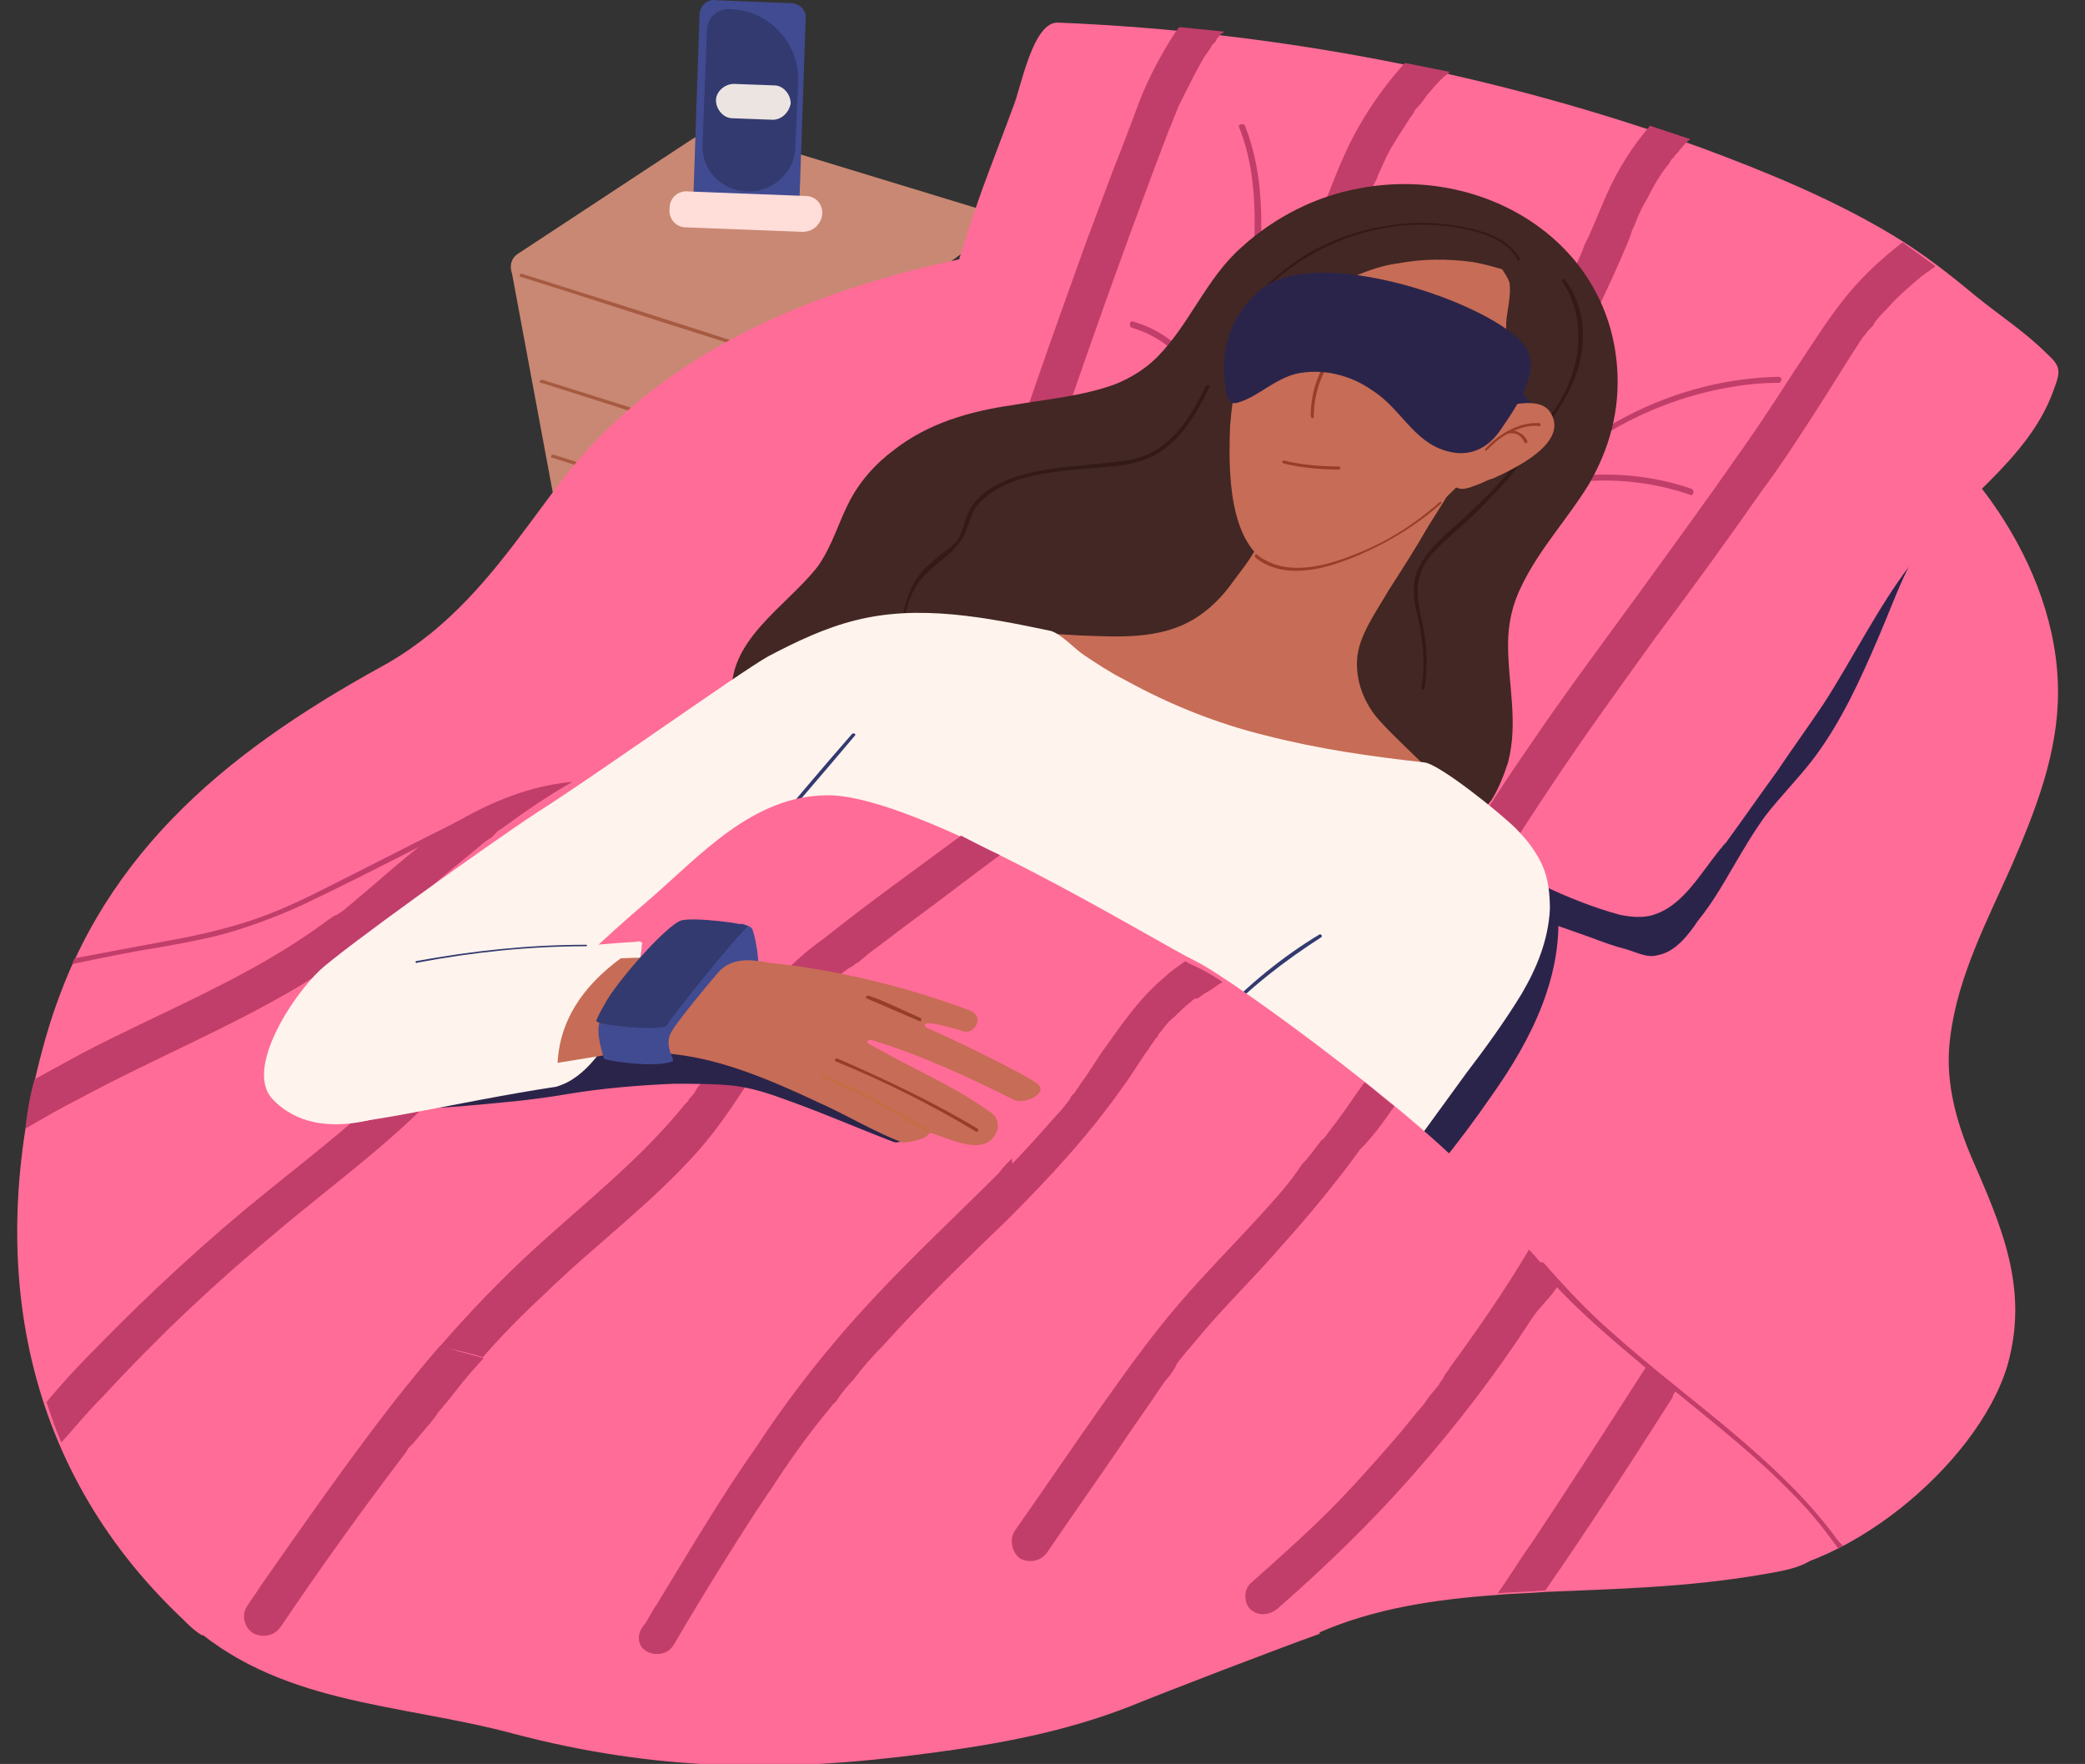 <?xml version="1.0" encoding="UTF-8"?>
<svg preserveAspectRatio="xMidYMid slice" xmlns="http://www.w3.org/2000/svg" width="1240px" height="1049px" viewBox="0 0 240 203" fill="none">
  <rect x="0" y="0" width="240" height="203" fill="#333333" stroke="none"/>
  <g clip-path="url(#clip0)">
    <path d="M84.484 60.738C84.656 60.394 97.9 41.474 97.728 40.958C97.556 40.27 86.548 32.874 86.204 32.874C85.688 32.702 58.856 30.982 58.856 30.982L64.36 60.566C64.36 60.394 84.312 61.082 84.484 60.738Z" fill="#C98873"></path>
    <path d="M91.536 43.022L60.06 32.53C58.684 32.014 58.34 30.122 59.544 29.262L79.668 16.018C81.044 15.158 82.592 14.814 84.14 15.33L116.304 25.134L91.536 43.022Z" fill="#C98873"></path>
    <path d="M89.816 40.958C82.076 38.55 74.336 35.97 66.596 33.562C64.36 32.874 62.296 32.186 60.06 31.498C59.888 31.498 59.716 31.67 59.888 31.842C67.628 34.25 75.368 36.83 83.108 39.238L89.644 41.302C89.816 41.302 89.988 40.958 89.816 40.958Z" fill="#A65A41"></path>
    <path d="M62.296 44.054C70.036 46.462 77.776 49.042 85.516 51.45L92.052 53.514C92.224 53.514 92.396 53.342 92.224 53.17C84.484 50.762 76.744 48.182 69.004 45.774C66.768 45.086 64.704 44.398 62.468 43.71C62.124 43.71 61.952 44.054 62.296 44.054Z" fill="#A65A41"></path>
    <path d="M63.5 52.654C71.24 55.062 78.98 57.642 86.72 60.05L93.256 62.114C93.428 62.114 93.6 61.942 93.428 61.77C85.688 59.362 77.948 56.782 70.208 54.374C67.972 53.686 65.908 52.998 63.672 52.31C63.5 52.31 63.328 52.654 63.5 52.654Z" fill="#A65A41"></path>
    <path d="M49.74 72.778C48.02 74.154 46.128 75.53 43.892 76.734C25.488 86.882 11.04 98.922 5.192 119.734C-1.688 144.158 2.096 168.41 21.016 186.298C21.704 186.986 22.392 187.674 23.252 188.19C32.196 187.158 41.14 186.126 50.084 185.094C61.78 183.89 73.476 182.858 85.344 181.998C108.736 180.45 132.128 179.762 155.52 179.934C167.216 180.106 178.74 180.45 190.436 180.966C193.532 181.138 196.456 181.31 199.552 181.31C211.936 181.654 227.588 168.582 231.028 157.23C233.608 148.286 230.34 141.062 226.9 133.15C225.008 128.678 223.804 124.034 224.492 119.218C225.352 112.338 228.792 105.802 231.544 99.61C234.296 93.246 236.876 86.71 236.876 79.658C236.876 72.262 234.124 65.038 229.996 58.846C221.396 45.946 206.604 38.722 192.328 33.906C176.848 28.746 160.336 26.51 143.996 26.51C128.86 26.682 113.38 28.23 98.932 32.874C85.344 37.174 72.788 44.398 64.188 55.922C59.544 62.114 55.588 67.962 49.74 72.778Z" fill="#FF6C97"></path>
    <path d="M174.268 104.77C177.192 105.802 180.116 106.834 183.04 107.866C184.416 108.382 185.792 108.898 187.168 109.242C188.372 109.586 189.576 110.274 190.78 109.93C192.844 109.586 194.392 107.522 195.424 105.974C196.972 104.082 198.176 102.018 199.38 99.954C200.584 97.89 201.788 95.826 203.164 93.934C204.884 91.698 206.948 89.634 208.668 87.398C211.936 83.098 214.172 78.11 216.236 73.294C218.472 68.134 220.192 62.286 224.664 58.502C225.352 57.986 225.18 57.126 224.664 56.61C224.836 56.266 225.008 55.922 225.18 55.75C225.696 55.062 225.18 54.03 224.32 53.858C218.988 52.31 214 57.126 210.732 60.738C206.432 65.382 202.648 70.37 198.176 75.014C193.876 79.486 189.06 83.442 184.76 87.914C180.46 92.386 177.02 97.718 173.58 102.878C173.064 103.566 173.58 104.426 174.268 104.77Z" fill="#2B244A"></path>
    <path d="M158.788 140.546C161.368 138.998 163.432 136.762 165.496 134.354C167.732 131.602 169.796 128.85 171.688 126.098C176.332 119.562 180.116 111.994 179.256 103.91C179.256 103.05 178.052 103.05 177.88 103.738C177.192 103.566 176.848 104.598 177.364 104.942C178.052 105.458 177.536 106.318 177.02 106.662C176.332 107.178 175.644 107.522 174.956 107.866C173.408 108.726 171.86 109.586 170.484 110.618C167.56 112.338 164.808 114.402 162.4 116.638C157.584 120.938 153.456 126.27 151.736 132.462C151.22 134.01 151.048 135.558 150.876 137.106C150.704 138.31 150.876 139.686 151.392 140.718C152.94 143.47 156.724 141.75 158.788 140.546Z" fill="#2B244A"></path>
    <path d="M108.736 72.95C109.768 73.466 110.8 73.982 111.832 74.498C117.68 77.594 123.7 80.002 129.548 82.926C135.74 86.022 142.104 88.602 148.812 90.494C155.692 92.386 162.572 94.622 169.108 97.718C174.784 100.47 180.116 103.566 186.48 105.286C188.2 105.63 189.576 105.63 190.78 105.114C193.876 103.91 195.768 100.47 198.004 97.718L198.176 97.546C198.348 97.202 198.692 97.03 198.864 96.686C200.756 94.106 202.648 91.354 204.54 88.774C206.26 86.194 208.152 83.614 209.872 81.034C213.312 75.702 216.064 70.026 219.848 65.038C224.836 58.158 233.436 53.17 236.36 44.914C237.22 42.678 237.22 42.162 235.5 40.614C233.092 38.206 230.168 36.314 227.416 34.078C224.32 31.498 221.224 29.09 217.784 27.026C210.904 22.898 203.336 19.802 195.94 17.05C172.204 8.45 146.92 3.634 121.808 2.602C118.884 2.43 117.508 10.17 116.648 12.234C115.444 15.502 114.24 18.598 113.036 21.866C110.8 28.23 108.736 34.766 107.532 41.474C105.984 50.246 105.124 59.706 104.952 68.65C104.952 69.854 105.296 70.886 106.156 71.574C106.672 71.918 107.704 72.262 108.736 72.95Z" fill="#FF6C97"></path>
    <path d="M172.72 99.61C174.612 96.342 176.676 93.246 178.74 90.15C182.524 84.474 186.652 78.798 190.608 73.294C194.736 67.79 198.864 62.114 202.82 56.438C204.884 53.686 206.776 50.762 208.668 47.838C210.56 44.914 212.452 41.818 214.344 38.894C214.688 38.55 214.86 38.206 215.204 37.862L215.376 37.69C215.548 37.518 215.72 37.346 215.72 37.174C216.236 36.486 216.752 35.97 217.268 35.454C218.3 34.25 219.504 33.218 220.708 32.186C220.88 32.014 221.052 32.014 221.052 31.842C221.224 31.842 221.224 31.67 221.396 31.67L221.568 31.498C221.74 31.326 221.912 31.326 222.084 31.154C222.256 30.982 222.6 30.81 222.772 30.638C221.568 29.778 220.192 28.746 218.988 27.886C216.752 29.606 214.688 31.498 212.796 33.734C210.388 36.658 208.496 39.754 206.432 42.85C204.54 45.774 202.648 48.698 200.584 51.622C196.628 57.298 192.5 62.974 188.372 68.65C184.244 74.326 180.116 79.83 176.16 85.678C173.408 89.634 170.828 93.59 168.42 97.718C168.42 97.718 168.42 97.718 168.592 97.718C170.14 98.234 171.516 98.922 172.72 99.61Z" fill="#C13E6A"></path>
    <path d="M160.852 77.078C160.852 76.906 161.024 76.734 161.024 76.734C161.024 76.734 161.196 76.562 161.196 76.39C161.368 76.046 161.54 75.702 161.712 75.358C162.056 74.498 162.4 73.81 162.744 72.95C163.432 71.402 164.12 70.026 164.808 68.478C166.184 65.726 167.732 62.974 169.28 60.222C172.376 54.89 175.816 49.73 179.084 44.398C180.632 41.646 182.18 39.066 183.556 36.314C184.932 33.39 186.308 30.466 187.512 27.542C187.512 27.37 187.684 27.198 187.684 27.026L187.856 26.51C188.028 26.166 188.2 25.822 188.372 25.306C188.716 24.446 189.06 23.758 189.576 22.898C190.264 21.522 191.124 19.974 192.156 18.77L192.328 18.426C192.5 18.254 192.5 18.254 192.672 18.082C192.844 17.738 193.188 17.566 193.36 17.222C193.704 16.878 194.048 16.362 194.564 16.018C193.016 15.502 191.468 14.986 189.92 14.47C187.856 16.878 186.136 19.63 184.932 22.382C184.244 23.93 183.556 25.65 182.868 27.198C182.696 27.542 182.524 27.886 182.352 28.23C182.352 28.402 182.18 28.574 182.18 28.746C181.836 29.606 181.492 30.294 181.148 31.154C179.772 33.906 178.396 36.658 176.848 39.41C173.752 44.914 170.14 50.074 166.872 55.578C163.604 61.082 160.508 66.758 157.928 72.606C155.348 78.626 153.112 84.646 150.876 90.666C152.252 91.01 153.8 91.526 155.176 91.87C156.724 87.054 158.616 82.066 160.852 77.078Z" fill="#C13E6A"></path>
    <path d="M130.236 83.27C135.052 73.294 139.696 63.49 144.34 53.514C147.092 47.666 149.844 41.646 152.424 35.626C153.8 32.53 155.004 29.434 156.208 26.338C156.724 24.79 157.412 23.242 157.928 21.866C157.928 21.694 158.1 21.522 158.1 21.35C158.1 21.35 158.1 21.178 158.272 21.006C158.272 20.834 158.444 20.662 158.444 20.662C158.444 20.49 158.616 20.318 158.616 20.146C158.96 19.458 159.304 18.598 159.648 17.91C160.336 16.534 161.196 15.33 162.056 13.954C162.228 13.61 162.572 13.266 162.744 12.922C162.744 12.75 162.916 12.75 162.916 12.578L163.26 12.234C163.776 11.718 164.12 11.03 164.636 10.514C165.324 9.654 166.012 8.966 166.872 8.278C165.152 7.934 163.432 7.59 161.712 7.246C159.992 9.138 158.444 11.202 157.068 13.438C155.348 16.19 154.144 19.114 152.94 22.21C151.736 25.306 150.532 28.402 149.328 31.326C148.984 32.014 148.812 32.702 148.468 33.562V33.734L148.296 34.078C148.124 34.594 147.952 34.938 147.78 35.454C147.092 37.002 146.576 38.378 145.888 39.926C144.512 42.85 143.136 45.946 141.76 48.87C139.008 54.89 136.084 60.91 133.16 66.93L126.28 81.378C127.312 81.894 128.344 82.41 129.376 82.926C129.72 82.926 129.892 83.098 130.236 83.27Z" fill="#C13E6A"></path>
    <path d="M114.068 75.702C116.648 66.414 119.572 57.126 122.668 47.838C126.452 36.83 130.408 25.822 134.536 14.986C134.88 14.298 135.052 13.61 135.396 12.922C135.396 12.75 135.568 12.578 135.568 12.406L135.74 12.062C135.912 11.718 136.084 11.374 136.256 11.03C136.944 9.654 137.632 8.278 138.32 7.074C138.664 6.386 139.18 5.87 139.524 5.182C139.696 5.01 139.696 5.01 139.868 4.838C139.868 4.838 140.04 4.666 140.04 4.494C140.212 4.322 140.384 3.978 140.728 3.806L140.9 3.634C139.18 3.462 137.46 3.29 135.74 3.118C135.568 3.29 135.396 3.634 135.224 3.806C133.676 6.214 132.3 8.794 131.268 11.374C130.236 14.126 129.204 16.878 128.172 19.458C127.14 22.21 126.108 24.962 125.076 27.714C121.12 38.722 117.164 49.73 113.724 60.91C112.348 65.038 111.144 69.338 110.112 73.466C110.628 73.81 111.144 73.982 111.66 74.326C112.52 74.842 113.38 75.358 114.068 75.702Z" fill="#C13E6A"></path>
    <path d="M175.3 57.986C180.976 51.45 188.716 46.806 197.316 44.914C199.724 44.398 202.132 44.054 204.712 44.054C205.056 44.054 205.228 43.366 204.712 43.366C195.94 43.538 187.34 46.806 180.46 52.31C178.396 53.858 176.676 55.578 174.956 57.47C174.612 57.986 174.956 58.33 175.3 57.986Z" fill="#C13E6A"></path>
    <path d="M182.18 55.406C186.308 55.062 190.608 55.578 194.564 56.954C194.908 57.126 195.08 56.438 194.736 56.266C190.78 54.89 186.48 54.374 182.18 54.718C181.664 54.89 181.664 55.406 182.18 55.406Z" fill="#C13E6A"></path>
    <path d="M143.308 14.47C143.136 14.126 142.448 14.298 142.62 14.642C144.856 20.146 144.512 26.338 144.168 32.186C144.168 32.53 144.856 32.53 144.856 32.186C145.372 26.338 145.544 20.146 143.308 14.47Z" fill="#C13E6A"></path>
    <path d="M136.6 40.958C135.052 39.066 132.816 37.69 130.408 37.002C130.064 36.83 129.892 37.518 130.236 37.69C132.472 38.378 134.536 39.582 136.084 41.474C136.428 41.818 136.944 41.302 136.6 40.958Z" fill="#C13E6A"></path>
    <path d="M84.484 82.066C84.312 82.238 84.312 82.582 84.312 82.926C84.312 84.302 85.688 85.334 86.892 86.022C89.128 87.398 91.536 88.43 93.944 89.118C96.352 89.806 98.932 90.15 101.512 90.494C104.436 90.838 107.188 91.354 110.112 92.042C113.208 92.558 116.132 93.246 119.228 93.762C122.324 94.278 125.42 94.622 128.516 94.622C134.88 94.966 141.072 95.138 147.264 95.654C150.704 95.998 154.316 96.342 157.756 96.686C161.196 97.03 164.636 97.374 168.076 96.858C168.764 96.686 169.108 95.998 168.936 95.482C168.936 95.31 171.344 92.558 171.688 92.042C172.548 90.666 173.064 89.29 173.58 87.742C174.784 83.098 173.58 78.798 173.58 74.154C173.58 71.746 174.096 69.51 175.128 67.446C177.192 63.146 180.46 59.706 182.868 55.75C185.276 51.622 186.48 47.15 186.136 42.334C185.104 27.542 170.484 18.942 156.38 21.694C151.564 22.554 146.748 24.962 142.964 28.402C138.836 32.014 136.944 37.346 133.16 41.13C131.784 42.506 130.064 43.538 128.344 44.226C124.56 45.602 120.432 45.946 116.476 46.634C111.66 47.322 106.844 48.698 102.888 51.794C100.824 53.342 99.104 55.234 97.9 57.47C96.524 60.05 95.836 62.802 94.116 65.21C90.504 69.854 83.452 73.81 84.312 80.518C83.968 81.034 84.14 81.55 84.484 82.066Z" fill="#422724"></path>
    <path d="M117.68 79.142C119.056 80.346 120.604 81.722 122.152 82.754C123.7 83.786 125.592 84.474 127.312 85.334C129.032 86.022 130.924 86.882 132.644 87.57C139.868 90.494 147.264 93.074 155.004 94.622C159.476 95.482 163.776 95.998 168.248 96.17C169.108 96.17 169.796 95.482 169.796 94.622C169.796 94.106 169.452 93.59 168.936 93.246C168.936 93.074 168.764 92.902 168.592 92.73L163.604 87.742C162.056 86.194 160.336 84.646 158.788 82.926C157.068 81.034 156.036 78.454 156.208 75.874C156.38 73.122 158.444 70.37 159.82 67.962C161.368 65.554 162.916 63.146 164.292 60.738C166.012 57.986 167.732 55.234 169.452 52.482C169.452 52.482 169.452 52.31 169.624 52.31C170.656 51.278 169.796 49.042 168.076 49.558C161.712 51.278 155.692 54.03 150.188 57.642C148.984 58.502 147.952 59.19 146.748 60.05C146.232 60.05 145.888 60.394 145.716 60.738C145.716 60.738 145.716 60.91 145.544 60.91C145.2 61.082 145.2 61.426 145.028 61.77C144.856 63.318 142.792 65.726 141.932 66.93C140.728 68.65 139.18 70.198 137.46 71.23C133.504 73.638 128.688 73.294 124.216 73.122C121.12 72.95 118.196 72.778 115.1 72.262C114.412 72.09 113.896 72.262 113.38 72.778C113.208 72.778 113.208 72.95 113.036 72.95C112.348 73.638 112.52 74.498 113.036 75.186C114.928 76.734 116.304 77.938 117.68 79.142Z" fill="#C76C56"></path>
    <path d="M164.292 31.67C164.12 31.67 163.948 31.842 163.948 32.014V32.186C163.948 32.358 164.12 32.53 164.292 32.53C164.464 32.53 164.636 32.358 164.636 32.186V32.014C164.636 31.842 164.464 31.67 164.292 31.67Z" fill="#D6D0D0"></path>
    <path d="M146.748 65.21C151.22 67.102 157.24 63.662 160.852 61.426C165.324 58.674 168.592 55.578 171.516 51.278C173.924 47.666 175.988 43.71 177.192 39.582C177.192 39.41 177.364 39.238 177.364 39.066V38.894C177.708 34.078 175.3 29.262 171 26.854C166.356 24.446 160.852 23.758 155.864 25.134C150.36 26.682 146.576 30.81 144.512 36.142C142.792 40.27 141.932 44.742 141.588 49.042C141.416 53.858 141.244 62.974 146.748 65.21Z" fill="#C76C56"></path>
    <path d="M138.32 40.614C138.836 40.958 139.696 40.786 139.868 40.27C141.072 38.034 142.792 36.142 144.856 34.938C145.888 34.422 146.92 33.906 148.124 33.734C149.672 33.39 151.22 33.39 152.768 32.874C154.316 32.53 155.692 31.842 157.068 31.326C158.444 30.81 159.648 30.466 161.024 30.294C163.776 29.778 166.528 29.778 169.28 30.122C170.484 30.294 171.688 30.638 172.892 30.982C173.236 31.498 173.58 32.014 173.752 32.53C173.924 33.906 173.58 35.282 173.408 36.658C173.236 38.206 173.58 39.754 173.924 41.13C174.268 42.678 174.268 44.226 174.096 45.774C173.924 46.634 175.128 47.15 175.816 46.806C177.192 46.118 178.224 45.258 179.084 44.054C180.116 42.678 180.116 40.958 180.288 39.238C180.288 37.174 180.116 34.938 179.084 33.046C179.428 32.874 179.772 32.53 179.772 32.186C180.116 31.67 180.116 31.154 179.6 30.638C178.568 29.434 177.364 28.402 175.988 27.542C174.612 26.682 172.892 25.994 171.344 25.306C168.076 23.93 164.808 22.726 161.368 22.554C154.832 22.382 148.468 25.478 143.824 29.778C142.448 30.982 141.244 32.186 140.212 33.562C139.008 34.938 137.976 36.486 137.632 38.378C137.632 38.55 137.632 38.894 137.632 39.066C137.632 39.754 137.804 40.442 138.32 40.614Z" fill="#422724"></path>
    <path d="M177.708 49.386C179.772 46.806 181.492 43.882 182.008 40.786C182.524 37.862 182.008 34.594 180.116 32.186C179.944 32.014 179.772 32.186 179.772 32.358C181.492 34.766 182.008 38.034 181.492 40.958C180.976 44.054 179.428 46.806 177.364 49.214C177.364 49.386 177.536 49.558 177.708 49.386Z" fill="#331A17"></path>
    <path d="M163.604 79.142C163.604 79.314 163.948 79.486 163.948 79.314C164.292 77.25 164.292 75.014 163.948 72.95C163.604 70.714 162.744 68.478 163.432 66.242C163.948 64.35 165.496 62.974 167.044 61.598C168.592 60.222 170.14 58.846 171.516 57.298C173.064 55.75 174.612 54.03 175.816 52.138C175.988 51.966 175.644 51.794 175.472 51.966C173.064 55.406 169.968 58.33 166.872 61.082C165.496 62.286 164.12 63.662 163.26 65.382C162.4 67.274 162.744 69.338 163.26 71.23C163.776 73.81 164.12 76.39 163.604 79.142Z" fill="#331A17"></path>
    <path d="M151.22 48.01C151.22 45.602 151.908 43.366 153.284 41.302C153.456 41.13 153.112 40.958 152.94 41.13C151.564 43.194 150.876 45.43 150.876 47.838C150.876 48.182 151.22 48.182 151.22 48.01Z" fill="#963E29"></path>
    <path d="M174.956 29.778C174.096 28.23 172.376 27.198 170.656 26.682C168.42 25.994 166.012 25.65 163.776 25.65C159.132 25.65 154.66 26.854 150.704 29.09C148.64 30.294 146.748 31.842 145.028 33.562C144.856 33.734 145.2 33.906 145.2 33.734C151.392 27.37 160.68 24.446 169.28 26.51C171.344 27.026 173.58 27.886 174.612 29.778C174.612 30.122 174.956 29.95 174.956 29.778Z" fill="#331A17"></path>
    <path d="M173.064 48.698C173.752 49.558 175.128 49.558 175.816 48.87C176.676 48.182 176.676 46.806 175.988 46.118L175.128 45.086C174.44 44.226 173.064 44.226 172.376 44.914C171.516 45.602 171.516 46.978 172.204 47.666L173.064 48.698Z" fill="#2B244A"></path>
    <path d="M168.248 56.266C168.936 56.266 169.624 55.922 170.14 55.75C170.656 55.578 171.172 55.234 171.86 55.062C174.096 54.03 180.46 51.106 178.568 47.666C177.88 46.29 176.16 46.29 174.784 46.462C171.516 46.978 168.936 49.73 167.216 52.482C166.528 53.858 166.356 56.094 168.248 56.266Z" fill="#C76C56"></path>
    <path d="M142.62 46.29C144.856 45.602 146.576 43.71 149.156 43.022C152.252 42.334 155.52 43.194 157.928 44.914C161.54 47.15 162.916 51.622 167.732 52.138C169.968 52.31 171.688 51.106 172.892 49.214C174.784 46.462 177.536 42.334 175.472 39.754C171.86 34.938 151.564 27.886 145.028 33.39C141.76 36.142 140.728 39.754 140.9 43.022C141.072 45.43 141.244 46.806 142.62 46.29Z" fill="#2B244A"></path>
    <path d="M104.092 72.09C104.092 70.542 104.608 68.822 105.468 67.446C106.328 66.07 107.532 65.21 108.736 64.178C109.94 63.146 110.8 62.286 111.316 60.738C111.66 59.878 111.832 59.19 112.348 58.33C112.864 57.642 113.552 57.126 114.24 56.61C117.164 54.718 120.604 54.374 123.872 54.03C126.968 53.686 130.58 53.858 133.332 52.138C136.084 50.418 137.804 47.494 139.18 44.57C139.352 44.398 139.008 44.226 138.836 44.398C137.46 47.15 135.912 49.902 133.332 51.622C131.784 52.654 130.064 52.998 128.344 53.17C126.624 53.342 124.904 53.514 123.184 53.686C120.088 54.03 116.648 54.546 113.896 56.266C112.692 57.126 111.832 57.986 111.316 59.362C110.972 60.222 110.8 61.082 110.456 61.77C110.112 62.458 109.424 62.974 108.736 63.49C107.36 64.522 106.156 65.554 105.296 66.93C104.264 68.822 103.92 70.542 103.748 72.09C103.748 72.434 104.092 72.434 104.092 72.09Z" fill="#331A17"></path>
    <path d="M30.132 106.146C24.456 107.006 16.372 108.726 8.288 111.134C7.084 113.886 6.224 116.81 5.364 119.734C-1.516 144.158 2.268 168.41 21.188 186.298C31.852 196.274 45.784 195.93 59.2 199.542C75.54 203.842 90.16 204.014 106.844 201.778C114.756 200.746 122.324 199.37 129.892 196.446C134.536 194.554 147.092 189.738 151.908 188.018C152.08 186.47 143.996 187.33 143.652 185.782C142.448 180.966 139.352 176.666 136.256 172.882C130.236 165.314 122.668 158.606 119.228 149.318C115.616 138.998 116.304 127.818 114.24 117.326C112.348 107.866 107.704 98.234 98.588 93.934C96.524 93.074 94.46 92.386 92.224 92.214C91.88 92.214 91.364 92.386 91.192 92.73C90.16 93.934 82.592 92.73 81.044 92.558C77.948 92.214 75.024 91.182 71.928 90.666C62.296 89.29 54.212 93.59 46.472 98.75C42.86 100.642 34.088 105.63 30.132 106.146Z" fill="#FF6C97"></path>
    <path d="M46.644 98.75C44.752 100.298 42.86 102.018 40.968 103.566C40.624 103.91 40.108 104.254 39.764 104.598C39.592 104.77 39.248 104.942 39.076 105.114C38.904 105.114 38.904 105.286 38.732 105.286L38.388 105.458C37.356 106.146 36.496 106.834 35.464 107.522C27.38 113.026 18.264 116.638 9.664 121.11C7.772 122.142 5.88 123.174 3.988 124.206C3.472 126.098 3.128 127.99 2.956 129.882C5.02 128.678 7.084 127.474 9.148 126.442C17.748 121.798 26.692 118.186 34.948 113.198C39.076 110.618 43.032 107.522 46.816 104.426C48.708 102.878 50.428 101.33 52.32 99.782C53.352 98.922 54.212 98.234 55.244 97.374C55.588 97.03 56.104 96.686 56.62 96.342C56.792 96.17 56.792 96.17 56.964 95.998L57.136 95.826L57.308 95.654C57.48 95.482 57.652 95.482 57.824 95.31C60.404 93.418 63.156 91.526 65.908 89.978C60.06 90.494 54.728 93.074 49.74 96.342C48.536 97.202 47.676 97.89 46.644 98.75Z" fill="#C13E6A"></path>
    <path d="M52.664 115.778C52.32 116.294 51.976 116.81 51.632 117.154C51.46 117.326 51.288 117.67 51.116 117.842C51.116 118.014 50.944 118.014 50.944 118.186V118.358C50.944 118.358 50.944 118.358 50.944 118.53C45.268 125.754 38.044 131.258 30.992 136.934C23.94 142.61 17.232 148.802 10.868 155.338C8.976 157.23 7.084 159.294 5.364 161.358C5.88 162.906 6.396 164.454 7.084 166.002C8.632 164.282 10.18 162.39 11.9 160.67C18.092 153.962 24.628 147.77 31.68 141.922C38.56 136.074 45.956 130.914 51.976 124.034C53.696 122.142 55.072 120.078 56.62 118.186C57.308 117.154 57.996 116.294 58.684 115.262C59.028 114.746 59.372 114.23 59.716 113.886C59.716 113.714 59.888 113.714 59.888 113.542C60.06 113.37 60.232 113.026 60.404 112.854C62.984 109.586 65.908 106.49 68.832 103.738C70.38 102.362 71.928 100.986 73.476 99.61C73.648 99.438 73.82 99.266 74.164 99.094C74.336 99.094 74.336 98.922 74.508 98.922C75.024 98.578 75.368 98.234 75.884 97.89C76.744 97.202 77.604 96.686 78.464 96.17C80.356 94.794 82.42 93.59 84.312 92.558C82.936 92.386 81.56 92.214 81.044 92.042C79.84 91.87 78.636 91.698 77.432 91.354C74.164 93.418 71.068 95.826 68.144 98.406C64.876 101.158 61.952 104.082 59.2 107.35C57.652 109.07 56.276 110.962 54.9 112.682C54.04 113.714 53.352 114.746 52.664 115.778Z" fill="#C13E6A"></path>
    <path d="M30.132 182.342C29.616 183.202 28.928 184.062 28.412 184.922C27.724 185.954 28.24 187.502 29.272 188.018C30.476 188.534 31.68 188.19 32.368 187.158C37.012 180.278 41.828 173.57 46.816 167.034C46.816 166.862 46.988 166.862 46.988 166.69C47.16 166.518 47.332 166.346 47.504 166.174C47.848 165.83 48.192 165.314 48.536 164.97C49.224 164.11 49.912 163.422 50.428 162.562C51.804 161.014 53.008 159.294 54.384 157.746C57.136 154.65 59.888 151.726 62.812 148.802C68.488 143.298 75.024 138.482 80.356 132.462C83.108 129.366 85.344 125.754 87.58 122.314C88.096 121.454 88.612 120.594 89.3 119.734C89.644 119.39 89.816 119.046 90.16 118.53L90.332 118.358C90.332 118.358 90.332 118.186 90.504 118.186C90.676 118.014 90.848 117.842 91.02 117.498C92.396 115.95 93.772 114.402 95.492 113.198C96.352 112.51 97.04 111.822 97.9 111.306C98.072 111.306 98.072 111.134 98.244 111.134C98.416 110.962 98.588 110.79 98.76 110.79C99.104 110.446 99.62 110.102 99.964 109.758C101.856 108.382 103.576 107.006 105.468 105.63C106.672 104.77 107.876 103.91 108.908 103.05C108.048 101.846 107.188 100.642 106.328 99.438C102.544 102.362 98.588 105.114 94.804 108.038C93.084 109.242 91.536 110.618 89.988 112.166C88.44 113.714 87.064 115.434 85.688 117.154C84.484 118.874 83.452 120.594 82.248 122.314C81.732 123.174 81.216 124.034 80.528 124.894C80.184 125.238 80.012 125.754 79.668 126.098C79.496 126.27 79.324 126.442 79.152 126.786L78.98 126.958C79.324 126.614 78.808 127.13 78.808 127.13C73.82 133.322 67.456 138.31 61.608 143.642C55.416 149.146 49.912 155.51 44.924 161.874C39.764 168.582 34.948 175.462 30.132 182.342Z" fill="#C13E6A"></path>
    <path d="M31.336 126.442C37.012 132.462 47.16 127.99 53.008 124.206C56.448 121.97 59.716 119.39 63.156 116.982C70.208 111.822 76.916 106.318 83.796 100.986C86.204 99.094 88.612 97.03 91.02 94.966C97.04 98.234 103.92 100.47 110.456 102.534C116.648 104.426 122.668 106.49 128.344 109.414C134.02 112.166 139.352 115.262 144.34 118.874C149.844 122.83 155.004 127.302 159.82 132.29C159.82 132.634 160.164 132.978 160.336 133.322C160.852 133.666 161.54 133.494 161.884 132.978L168.764 123.518C171 120.594 173.236 117.498 175.128 114.402C176.848 111.478 178.224 108.21 178.396 104.598C178.396 102.878 178.224 101.158 177.536 99.61C176.848 98.062 175.816 96.686 174.44 95.31C172.72 93.59 165.668 87.914 163.948 87.742C157.756 87.054 151.736 86.194 145.716 84.646C140.04 83.27 134.536 81.034 129.548 78.282C127.828 77.422 126.28 76.39 124.732 75.358C123.7 74.67 122.152 72.95 120.948 72.606C113.552 71.058 105.812 69.51 98.416 71.402C94.976 72.262 91.708 73.81 88.44 75.53C85.344 77.25 67.972 89.634 61.952 93.418C55.932 97.374 39.42 109.242 36.84 111.65C33.572 114.746 28.24 123.002 31.336 126.442Z" fill="#FFF3ED"></path>
    <path d="M171.172 51.794C171.86 51.106 172.548 50.418 173.58 49.902C174.44 49.73 175.128 50.074 175.472 50.934C175.644 51.106 175.816 50.934 175.816 50.762C175.472 50.074 174.956 49.73 174.268 49.558C175.128 49.214 176.16 48.87 177.192 49.042C177.364 49.042 177.364 48.698 177.192 48.698C174.956 48.526 172.548 49.902 171 51.622C170.828 51.794 171 51.966 171.172 51.794Z" fill="#963E29"></path>
    <path d="M155.692 64.178C159.476 62.63 162.916 60.566 165.84 57.986C166.012 57.814 165.84 57.642 165.668 57.814C162.744 60.394 159.476 62.458 155.864 63.834C152.424 65.21 147.952 66.414 144.684 63.834C144.512 63.662 144.34 64.006 144.512 64.178C147.78 66.758 152.252 65.554 155.692 64.178Z" fill="#963E29"></path>
    <path d="M140.384 117.326C143.824 113.714 147.78 110.618 152.08 107.866C152.252 107.694 152.08 107.522 151.908 107.522C147.608 110.102 143.652 113.37 140.212 116.982C140.04 117.326 140.384 117.498 140.384 117.326Z" fill="#323A70"></path>
    <path d="M87.58 97.374C91.192 93.074 94.804 88.946 98.416 84.646C98.588 84.474 98.244 84.302 98.072 84.474C94.46 88.602 90.848 92.902 87.236 97.202C87.236 97.374 87.58 97.546 87.58 97.374Z" fill="#323A70"></path>
    <path d="M213.656 176.15C212.796 176.494 212.28 177.01 211.592 177.354C211.42 177.526 211.248 177.526 211.076 177.698C208.152 179.59 208.496 180.278 203.164 181.138C194.392 182.686 185.964 182.858 177.88 183.202C175.988 183.374 174.096 183.374 172.376 183.546C165.152 184.062 158.272 185.094 151.908 187.846C137.46 186.986 123.184 185.61 109.252 181.482C101.168 179.074 93.256 175.978 85.516 172.71C81.56 170.99 77.776 169.27 73.992 167.55C70.552 166.002 66.424 164.626 63.672 161.874C62.468 160.67 61.436 159.122 60.06 158.09C58.856 157.23 57.308 156.714 55.932 156.37C53.008 155.51 49.912 154.994 47.332 153.274C44.236 151.21 42.86 147.942 42.86 144.33C42.86 140.374 44.752 136.762 46.988 133.666C54.728 122.658 64.188 112.51 74.508 103.738C80.528 98.578 86.548 91.526 95.32 91.526C105.812 91.526 132.988 108.382 137.632 110.618C141.932 112.682 166.528 130.742 171.516 137.794C184.588 155.51 195.08 159.294 196.456 160.154C203.164 164.11 210.216 171.506 213.656 176.15Z" fill="#FF6C97"></path>
    <path d="M55.588 156.198C57.824 153.618 60.232 151.21 62.812 148.802C68.488 143.298 75.024 138.482 80.356 132.462C83.108 129.366 85.344 125.754 87.58 122.314C88.096 121.454 88.612 120.594 89.3 119.734C89.644 119.39 89.816 119.046 90.16 118.53L90.332 118.358C90.332 118.358 90.332 118.186 90.504 118.186C90.676 118.014 90.848 117.842 91.02 117.498C92.396 115.95 93.772 114.402 95.492 113.198C96.352 112.51 97.04 111.822 97.9 111.306C98.072 111.306 98.072 111.134 98.244 111.134C98.416 110.962 98.588 110.79 98.76 110.79C99.104 110.446 99.62 110.102 99.964 109.758C101.856 108.382 103.576 107.006 105.468 105.63C108.736 103.222 111.832 100.814 115.1 98.406C113.552 97.718 112.004 96.858 110.628 96.17C105.296 100.126 99.964 103.91 94.804 108.038C93.084 109.242 91.536 110.618 89.988 112.166C88.44 113.714 87.064 115.434 85.688 117.154C84.484 118.874 83.452 120.594 82.248 122.314C81.732 123.174 81.216 124.034 80.528 124.894C80.184 125.238 80.012 125.754 79.668 126.098C79.496 126.27 79.324 126.442 79.152 126.786L78.98 126.958C79.324 126.614 78.808 127.13 78.808 127.13C73.82 133.322 67.456 138.31 61.608 143.642C57.652 147.254 54.04 151.038 50.6 154.994C52.32 155.338 54.04 155.682 55.588 156.198Z" fill="#C13E6A"></path>
    <path d="M41.14 127.302C40.796 127.474 41.312 117.842 40.968 123.002C40.796 123.174 40.28 123.862 40.452 124.034C40.624 124.55 40.28 129.194 40.796 128.85C44.408 127.474 49.396 127.646 53.18 127.302C57.136 126.958 61.264 126.614 65.22 125.926C69.348 125.238 73.476 124.894 77.604 124.722C79.668 124.722 81.904 124.722 83.968 124.894C85.86 125.066 87.752 125.582 89.644 126.27C94.116 127.818 98.416 129.71 102.888 131.43C103.404 131.602 104.092 131.258 104.264 130.57C104.436 130.054 104.264 129.71 103.748 129.366C103.92 129.022 103.748 128.678 103.404 128.334C97.556 122.486 89.128 120.422 81.388 118.702C78.98 118.186 76.572 117.67 73.992 117.498C71.412 117.326 69.004 117.842 66.596 118.186C62.296 118.874 58.168 119.734 54.04 120.938C49.568 122.658 45.096 124.55 41.14 127.302Z" fill="#2B244A"></path>
    <path d="M87.236 173.57C87.752 172.882 88.268 172.022 88.784 171.334C90.676 168.41 92.74 165.486 94.976 162.734C95.32 162.39 95.492 162.046 95.836 161.702C95.836 161.702 95.836 161.53 96.008 161.53C96.18 161.358 96.352 161.186 96.524 160.842C97.04 160.154 97.556 159.466 98.244 158.778C99.276 157.402 100.48 156.026 101.684 154.822C106.156 149.834 111.144 145.018 115.96 140.374C120.776 135.558 125.42 130.57 129.376 124.894C130.408 123.518 131.268 121.97 132.3 120.594C132.472 120.25 132.816 119.906 132.988 119.562C133.16 119.39 133.332 119.218 133.332 119.046L133.504 118.874C134.02 118.186 134.536 117.498 135.224 116.982C135.74 116.466 136.428 115.778 137.116 115.262C137.288 115.09 137.46 114.918 137.632 114.918C137.632 114.918 137.632 114.918 137.804 114.918C138.148 114.746 138.492 114.402 138.836 114.23C139.524 113.886 140.04 113.37 140.728 113.026C139.524 112.166 138.492 111.65 137.804 111.306C137.46 111.134 136.944 110.962 136.428 110.618C135.74 111.134 134.88 111.65 134.192 112.338C131.44 114.574 129.376 117.498 127.312 120.422C126.28 121.798 125.42 123.346 124.388 124.722C124.216 125.066 123.872 125.41 123.7 125.754L123.528 125.926C123.356 126.098 123.184 126.27 123.184 126.442C122.668 127.13 122.152 127.818 121.464 128.506C119.228 131.086 116.992 133.494 114.584 135.902C109.768 140.718 104.78 145.362 100.136 150.35C95.148 155.682 90.676 161.358 86.72 167.378C85.516 169.098 84.484 170.818 83.28 172.366C83.968 172.71 84.656 173.054 85.344 173.226C85.86 172.882 86.548 173.226 87.236 173.57Z" fill="#C13E6A"></path>
    <path d="M95.148 127.302C97.728 128.506 100.996 130.398 103.748 131.43C104.436 131.602 106.672 131.086 107.016 130.398C107.016 130.398 107.016 130.398 107.188 130.398C108.908 130.914 111.66 132.29 113.38 131.602C114.756 131.086 115.444 129.194 114.24 128.162C109.768 124.894 104.952 123.002 99.964 120.078C99.62 119.906 99.964 119.562 100.48 119.734C108.392 122.142 116.304 126.442 116.82 126.614C118.024 127.13 120.776 125.754 119.4 124.722C117.852 123.518 108.564 119.046 106.844 118.358C106.672 118.358 104.78 116.81 110.972 118.702C112.176 119.046 113.38 116.982 111.66 116.294C104.78 113.714 97.212 111.822 89.988 110.962C86.892 110.618 83.796 110.274 80.7 110.446C78.808 110.618 76.572 112.338 75.196 113.37C73.476 114.746 72.272 116.466 71.412 118.53C71.24 118.874 71.24 119.046 71.24 119.39V119.562C71.24 119.906 71.24 120.25 71.24 120.594C71.24 120.766 71.24 121.11 71.24 121.282C79.84 120.422 86.72 123.346 95.148 127.302Z" fill="#C76C56"></path>
    <path d="M64.016 125.066C70.896 123.174 74.336 109.414 73.82 108.554C73.648 108.21 68.66 111.65 67.284 113.886C66.596 115.09 65.736 116.466 65.048 117.842C64.532 118.874 63.5 125.066 64.016 125.066Z" fill="#FFF3ED"></path>
    <path d="M46.816 113.886H46.644C46.644 113.886 46.472 113.886 46.472 114.058H46.3C46.128 114.058 46.128 114.23 46.128 114.23C44.236 115.606 43.032 117.842 42.172 120.078C41.656 121.454 41.14 122.83 40.624 124.206C40.452 124.894 40.28 125.582 40.108 126.442C39.936 127.13 39.764 127.818 39.764 128.506C39.764 128.678 40.108 127.302 40.452 127.302C44.58 126.614 43.72 127.646 47.676 125.926C52.148 124.034 61.264 122.83 71.584 121.11C71.756 121.11 73.132 119.562 74.508 118.186C75.368 117.326 76.228 116.638 77.26 115.95C79.152 114.402 81.044 112.854 83.108 111.306C83.28 111.134 83.28 110.962 83.28 110.79C83.28 110.618 88.956 110.79 88.612 110.79C83.796 109.93 73.132 110.102 68.316 110.446C63.5 110.79 58.684 111.134 54.04 111.994C51.46 112.51 49.052 113.026 46.816 113.886Z" fill="#C76C56"></path>
    <path d="M43.72 110.79C41.656 111.65 40.108 113.198 38.732 115.09C37.356 116.982 35.98 119.046 35.464 121.282C34.948 123.346 33.4 123.002 34.776 124.894C36.324 126.786 35.464 128.678 37.528 129.194C40.452 129.882 52.664 126.786 64.016 125.066C64.876 124.894 61.436 116.122 73.82 108.726C74.164 108.554 73.648 108.21 73.304 108.382C69.52 108.554 56.276 109.93 44.236 110.962C44.064 110.79 43.892 110.79 43.72 110.79Z" fill="#FFF3ED"></path>
    <path d="M147.092 185.094C152.596 180.278 157.928 175.118 162.744 169.614C167.732 163.938 172.204 158.09 176.332 151.726C177.364 150.178 178.568 149.318 179.428 147.77C178.396 146.738 177.192 145.018 175.988 143.814C173.236 148.458 170.14 152.93 166.872 157.402C166.7 157.746 166.356 158.09 166.184 158.434C166.184 158.606 166.012 158.606 166.012 158.778L165.84 158.95C165.84 159.122 165.668 159.122 165.668 159.294C165.152 159.982 164.464 160.67 163.948 161.53C162.744 162.906 161.712 164.282 160.508 165.658C158.1 168.41 155.692 171.162 153.112 173.742C150.188 176.666 147.092 179.418 143.996 182.17C143.136 182.858 143.136 184.578 143.996 185.266C144.856 185.954 146.06 185.954 147.092 185.094Z" fill="#C13E6A"></path>
    <path d="M117.508 179.418C118.712 179.934 119.916 179.59 120.604 178.558C123.528 174.258 126.452 170.13 129.376 165.83C130.752 163.766 132.128 161.874 133.504 159.81C133.848 159.294 134.192 158.778 134.536 158.434C134.708 158.262 134.88 157.918 135.052 157.746C135.052 157.574 135.224 157.574 135.224 157.402C135.224 157.402 135.396 157.23 135.396 157.058C136.084 156.026 136.944 155.166 137.632 154.306C140.728 150.522 144.34 147.082 147.436 143.47C150.704 139.858 153.8 136.074 156.552 132.29C158.1 130.742 159.304 129.022 160.508 127.302C159.304 126.442 158.272 125.41 157.068 124.55C156.036 125.926 155.176 127.302 154.144 128.678C153.8 129.194 153.456 129.538 153.112 130.054C152.94 130.226 152.768 130.57 152.596 130.742C152.424 130.914 152.424 131.086 152.252 131.086L152.08 131.258C151.392 132.118 150.704 133.15 149.844 134.01C148.64 135.902 147.092 137.622 145.544 139.342C142.276 142.954 138.836 146.394 135.74 150.006C132.472 153.79 129.548 157.918 126.624 162.046C123.356 166.69 120.088 171.506 116.82 176.15C116.132 177.182 116.476 178.73 117.508 179.418Z" fill="#C13E6A"></path>
    <path d="M112.348 130.226C112.52 130.398 112.692 130.054 112.52 129.882C107.36 126.786 101.856 124.206 96.352 121.798C96.18 121.798 96.008 121.97 96.18 122.142C101.684 124.378 107.188 127.13 112.348 130.226Z" fill="#963E29"></path>
    <path d="M74.508 190.082C75.54 190.598 76.916 190.426 77.604 189.222C81.216 183.03 85 177.01 88.956 170.99C90.848 168.066 92.912 165.142 95.148 162.39C95.492 162.046 95.664 161.702 96.008 161.358C96.008 161.358 96.008 161.186 96.18 161.186C96.352 161.014 96.524 160.842 96.696 160.498C97.212 159.81 97.728 159.122 98.416 158.434C99.448 157.058 100.652 155.682 101.856 154.478C106.328 149.49 111.316 144.674 116.132 140.03C116.476 139.686 116.82 139.342 117.164 138.998C116.82 137.106 116.648 135.214 116.476 133.322C115.96 133.838 115.444 134.354 114.928 135.042C110.112 139.858 105.124 144.502 100.48 149.49C95.492 154.822 91.02 160.498 87.064 166.518C82.936 172.366 79.324 178.558 75.54 184.75C75.024 185.438 74.68 186.298 74.164 186.986C73.132 188.19 73.476 189.566 74.508 190.082Z" fill="#C13E6A"></path>
    <path d="M94.632 124.034C98.76 125.754 102.716 127.818 106.5 130.226C106.672 130.398 106.844 130.054 106.672 129.882C102.888 127.474 98.932 125.41 94.804 123.69C94.632 123.518 94.46 123.862 94.632 124.034Z" fill="#C46E47"></path>
    <path d="M212.108 177.87L211.592 178.214C211.42 178.042 211.248 177.698 211.076 177.526C209.7 175.634 208.152 173.742 206.432 172.022C202.304 167.722 197.488 163.938 192.844 160.154C192.672 160.326 192.5 160.67 192.5 160.842C187.684 168.41 182.868 175.806 177.88 183.03C175.988 183.202 174.096 183.202 172.376 183.374C173.752 181.482 174.956 179.418 176.332 177.526C180.804 170.818 185.104 164.11 189.404 157.402C185.104 153.79 180.804 150.178 177.192 145.878C176.848 145.534 177.364 145.018 177.708 145.362C180.116 148.114 182.696 150.866 185.448 153.274C190.436 157.746 195.768 161.702 200.756 166.002C204.712 169.442 208.496 173.054 211.592 177.354C211.764 177.526 211.936 177.698 212.108 177.87Z" fill="#C13E6A"></path>
    <path d="M77.432 122.142C77.776 121.97 76.228 120.25 77.432 118.53C78.12 117.326 82.42 112.166 82.764 111.822C84.14 110.274 86.376 110.446 87.236 110.618C87.408 110.618 86.892 107.35 86.548 106.834C86.204 106.49 85.86 106.49 85.516 106.318H85.344C82.592 107.694 79.84 108.898 77.26 110.446C74.852 111.65 72.616 113.026 70.552 114.746C69.864 115.606 69.176 116.638 69.004 117.67C68.66 118.874 69.176 120.594 69.52 121.798C69.176 121.97 75.196 123.002 77.432 122.142Z" fill="#414B91"></path>
    <path d="M76.744 118.014C77.604 116.638 84.656 107.866 86.032 106.662C86.376 106.318 79.496 105.458 78.292 105.974C76.744 106.662 72.444 111.306 70.208 114.574C69.864 115.09 68.66 117.154 68.66 117.498C68.66 118.014 76.4 118.702 76.744 118.014Z" fill="#323A70"></path>
    <path d="M147.78 53.342C149.844 53.858 152.08 54.03 154.144 54.03C154.316 54.03 154.316 53.686 154.144 53.686C152.08 53.686 149.844 53.514 147.78 52.998C147.608 52.998 147.436 53.17 147.78 53.342Z" fill="#963E29"></path>
    <path d="M48.02 110.79C54.384 109.586 60.92 108.898 67.456 108.898C67.628 108.898 67.628 108.726 67.456 108.726C60.92 108.726 54.384 109.414 47.848 110.618C47.848 110.618 47.848 110.962 48.02 110.79Z" fill="#323A70"></path>
    <path d="M90.16 24.274L81.56 23.93C80.528 23.93 79.668 23.07 79.84 22.038L80.528 1.742C80.528 0.71 81.388 -0.15 82.42 0.022L91.02 0.366C92.052 0.366 92.912 1.226 92.74 2.258L92.052 22.382C92.052 23.414 91.192 24.274 90.16 24.274Z" fill="#414B91"></path>
    <path d="M85.86 22.038C82.936 21.866 80.7 19.458 80.872 16.534L81.388 3.462C81.388 2.086 82.592 0.882 84.14 1.054C88.612 1.226 92.052 5.01 91.88 9.482L91.536 17.222C91.364 19.974 88.784 22.21 85.86 22.038Z" fill="#323A70"></path>
    <path d="M92.396 26.682L78.98 26.166C77.776 26.166 76.916 25.134 77.088 23.93C77.088 22.726 78.12 21.866 79.324 22.038L92.74 22.554C93.944 22.554 94.804 23.586 94.632 24.79C94.46 25.822 93.6 26.682 92.396 26.682Z" fill="#FFDDD9"></path>
    <path opacity="0.9" d="M88.956 13.782L84.312 13.61C83.28 13.61 82.42 12.578 82.42 11.546C82.42 10.514 83.452 9.654 84.484 9.654L89.128 9.826C90.16 9.826 91.02 10.858 91.02 11.89C90.848 12.922 89.988 13.782 88.956 13.782Z" fill="#FFF6ED"></path>
    <path d="M99.792 114.918C101.856 115.778 103.748 116.638 105.812 117.498C105.984 117.67 106.156 117.326 105.984 117.154C103.92 116.294 102.028 115.262 99.964 114.574C99.62 114.574 99.62 114.918 99.792 114.918Z" fill="#963E29"></path>
    <path d="M18.092 109.07C21.016 108.554 23.94 108.038 26.864 107.178C29.616 106.318 32.368 105.286 34.948 104.082C41.14 101.158 47.332 97.89 53.524 94.794C53.868 94.622 53.524 94.106 53.18 94.278C47.676 97.03 42 99.954 36.496 102.706C33.744 104.082 30.992 105.286 28.24 106.146C25.488 107.006 22.564 107.694 19.64 108.21C16.028 108.898 12.244 109.586 8.632 110.274C8.46 110.446 8.46 110.79 8.288 110.962C11.556 110.274 14.824 109.586 18.092 109.07Z" fill="#C13E6A"></path>
  </g>
  <defs>
    <clipPath id="clip0">
      <rect width="240" height="203" fill="white"></rect>
    </clipPath>
  </defs>
</svg>
